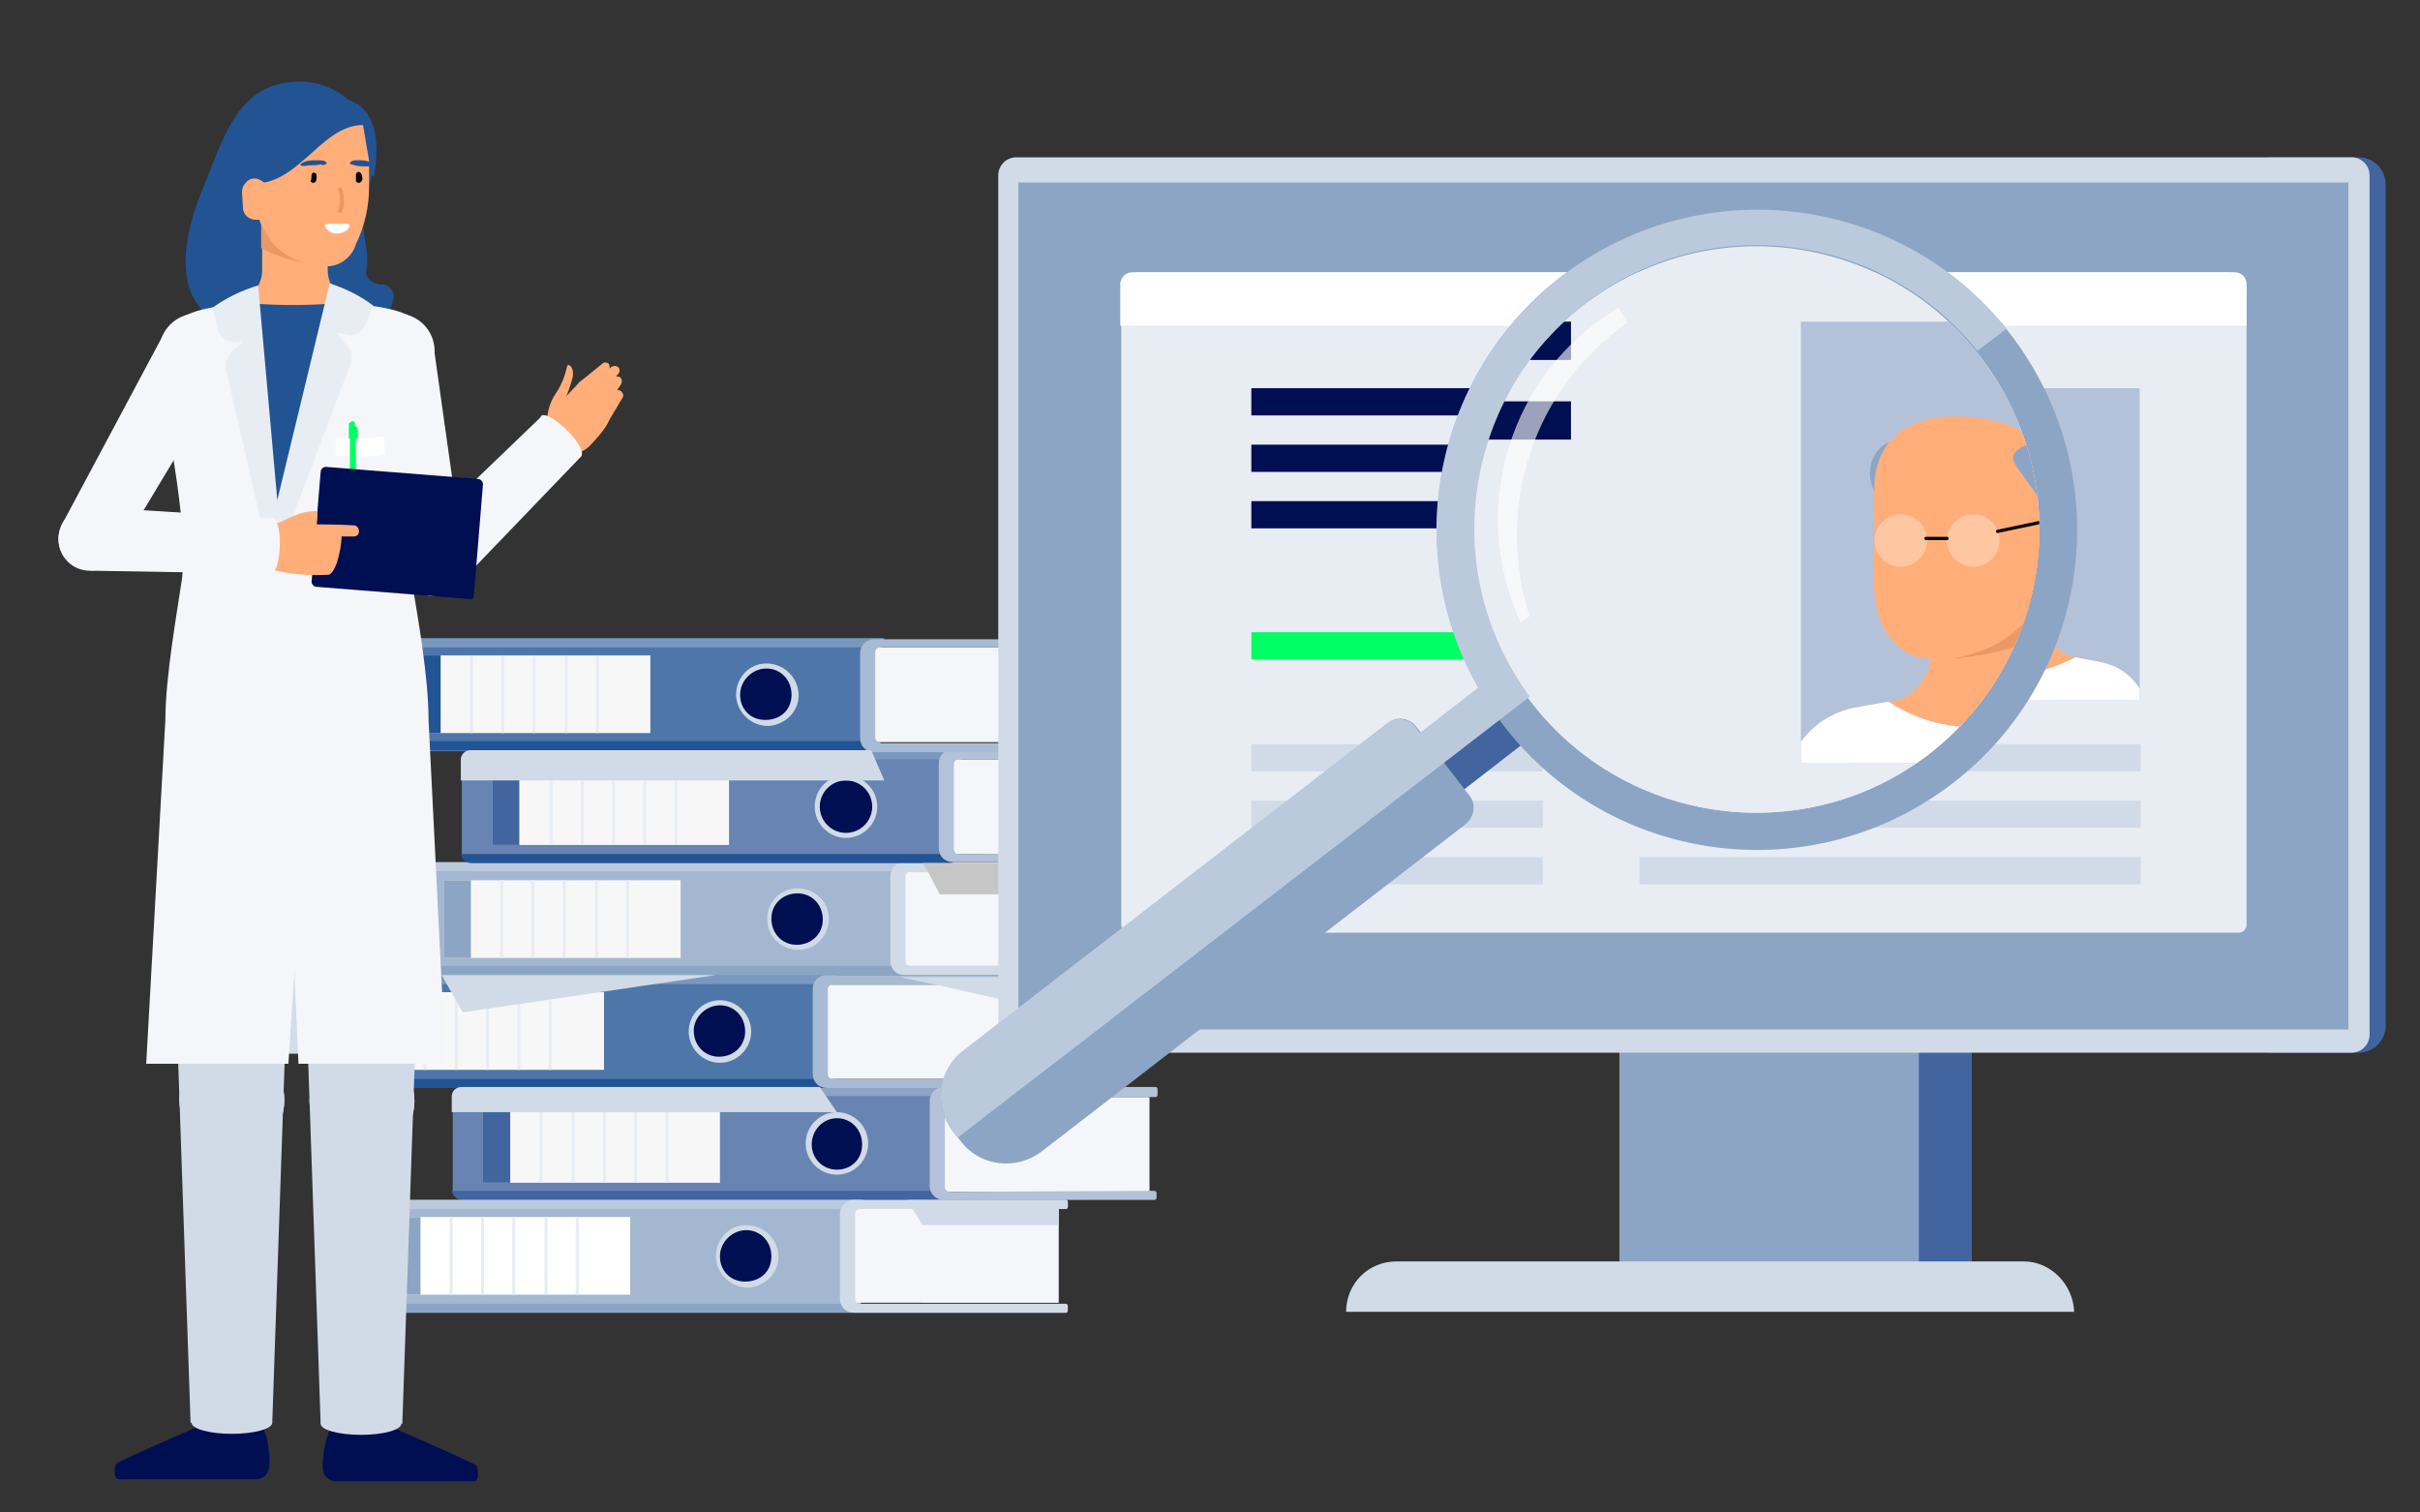 <?xml version="1.0" encoding="UTF-8"?>
<!-- Generator: Adobe Illustrator 25.4.1, SVG Export Plug-In . SVG Version: 6.00 Build 0)  -->
<svg xmlns="http://www.w3.org/2000/svg" xmlns:xlink="http://www.w3.org/1999/xlink" version="1.1" id="Ebene_1" x="0px" y="0px" viewBox="0 0 240 150" style="enable-background:new 0 0 240 150;" xml:space="preserve">
<rect x="0" y="0" width="240" height="150" fill="#333333" stroke="none"/>
<style type="text/css">
	.st0{fill:#6884B2;}
	.st1{fill:#42659F;}
	.st2{fill:#8EA3C5;}
	.st3{fill:#F7F7F7;}
	.st4{fill:#E8EDF3;}
	.st5{fill:#D1DBE7;}
	.st6{fill:#000E52;}
	.st7{fill:#F4F6F9;}
	.st8{fill:#B3C1D9;}
	.st9{fill:#4E76A9;}
	.st10{fill:#225494;}
	.st11{fill:#7A98BF;}
	.st12{fill:#A7BBD4;}
	.st13{fill:#A4B7D0;}
	.st14{fill:#8DA5C4;}
	.st15{fill:#BBC9DC;}
	.st16{fill:#FFFFFF;}
	.st17{fill:#C6C6C6;}
	.st18{fill:#FFAE7A;}
	.st19{fill:#E89966;}
	.st20{fill:#D3DCE8;}
	.st21{fill:#00FF64;}
	.st22{clip-path:url(#SVGID_00000036237845043594546230000003932113574905799100_);}
	.st23{opacity:0.3;fill:#FFFFFF;enable-background:new    ;}
	.st24{fill:none;stroke:#000000;stroke-width:0.23;stroke-linecap:round;stroke-linejoin:round;}
	.st25{opacity:0.24;fill:#C7DCFF;enable-background:new    ;}
	.st26{clip-path:url(#SVGID_00000019669149495287174030000018381882107860916386_);}
	.st27{clip-path:url(#SVGID_00000049927986252254278470000000998827161719134888_);}
	.st28{fill:none;stroke:#000000;stroke-width:0.32;stroke-linecap:round;stroke-linejoin:round;}
	.st29{opacity:0.61;fill:#FFFFFF;enable-background:new    ;}
</style>
<g>
	<g id="Ebene_1_00000067935934987005478180000000598411423605435523_">
		<path class="st0" d="M94.4,108.9v9.1c0,0,0,0.1,0,0.1c-0.1,0.5-0.5,0.9-1,0.9H45.9c-0.5,0-0.9-0.4-1-0.9c0,0,0-0.1,0-0.1v-9.1    c0-0.6,0.4-1,1-1h48.6C95,107.8,94.4,108.3,94.4,108.9z"></path>
		<path class="st1" d="M44.8,118.1h49.5c-0.1,0.5-0.5,0.9-1,0.9H45.9C45.3,119,44.9,118.6,44.8,118.1z"></path>
		<path class="st2" d="M44.8,108.7h49.5c-0.1-0.5,0.6-0.9,0-0.9H45.9C45.3,107.8,44.9,108.2,44.8,108.7z"></path>
		<rect x="47.9" y="109.6" class="st3" width="23.5" height="7.7"></rect>
		<rect x="47.9" y="109.6" class="st1" width="2.7" height="7.7"></rect>
		<rect x="53.5" y="109.6" class="st4" width="0.3" height="7.7"></rect>
		<rect x="56.7" y="109.6" class="st4" width="0.3" height="7.7"></rect>
		<rect x="59.8" y="109.6" class="st4" width="0.3" height="7.7"></rect>
		<rect x="62.9" y="109.6" class="st4" width="0.3" height="7.7"></rect>
		<rect x="66" y="109.6" class="st4" width="0.3" height="7.7"></rect>
		<path class="st5" d="M83,110.3c1.7,0,3.1,1.4,3.1,3.1c0,1.7-1.4,3.1-3.1,3.1c-1.7,0-3.1-1.4-3.1-3.1    C79.9,111.7,81.3,110.3,83,110.3C83,110.3,83,110.3,83,110.3z"></path>
		<path class="st6" d="M83,110.9c1.4,0,2.5,1.1,2.5,2.6S84.4,116,83,116s-2.5-1.1-2.5-2.5S81.6,110.9,83,110.9L83,110.9z"></path>
		<path class="st7" d="M93.7,118.2c-0.3,0-0.5-0.2-0.5-0.5v-8.4c0-0.3,0.2-0.5,0.5-0.5h20.3v9.4H93.7z"></path>
		<path class="st8" d="M94.2,118.2c-0.3,0-0.5-0.2-0.5-0.5v-8.4c0-0.3,0.2-0.5,0.5-0.5h20.4c0.1,0,0.2-0.1,0.2-0.2l0,0V108    c0-0.1-0.1-0.2-0.2-0.2l0,0h-21c-0.8,0-1.4,0.6-1.4,1.4c0,0,0,0,0,0v8.4c0,0.8,0.6,1.4,1.4,1.4c0,0,0,0,0,0h20.9    c0.1,0,0.2-0.1,0.2-0.2v-0.5c0-0.1-0.1-0.2-0.2-0.2c0,0,0,0,0,0L94.2,118.2z"></path>
		<path class="st9" d="M34.3,96.7h48.6c0.6,0-0.1,0.5-0.1,1v9.1c0,0,0,0.1,0,0.1c-0.1,0.5-0.5,0.9-1,0.9H34.3c-0.5,0-0.9-0.4-1-0.9    c0,0,0-0.1,0-0.1v-9.1C33.3,97.2,33.7,96.7,34.3,96.7C34.3,96.7,34.3,96.7,34.3,96.7z"></path>
		<path class="st10" d="M33.3,107h49.5c-0.1,0.5-0.5,0.9-1,0.9H34.3C33.8,107.9,33.3,107.5,33.3,107z"></path>
		<path class="st11" d="M33.3,97.6h49.5c-0.1-0.5,0.6-0.9,0-0.9H34.3C33.8,96.7,33.3,97.1,33.3,97.6z"></path>
		<rect x="36.4" y="98.4" class="st3" width="23.5" height="7.7"></rect>
		<rect x="36.4" y="98.4" class="st10" width="2.7" height="7.7"></rect>
		<rect x="42" y="98.4" class="st4" width="0.3" height="7.7"></rect>
		<rect x="45.1" y="98.4" class="st4" width="0.3" height="7.7"></rect>
		<rect x="48.2" y="98.4" class="st4" width="0.3" height="7.7"></rect>
		<rect x="51.3" y="98.4" class="st4" width="0.3" height="7.7"></rect>
		<rect x="54.4" y="98.4" class="st4" width="0.3" height="7.7"></rect>
		<path class="st5" d="M71.4,99.2c1.7,0,3.1,1.4,3.1,3.1c0,1.7-1.4,3.1-3.1,3.1c-1.7,0-3.1-1.4-3.1-3.1S69.7,99.2,71.4,99.2    L71.4,99.2z"></path>
		<path class="st6" d="M71.4,99.7c1.4,0,2.5,1.1,2.5,2.6c0,1.4-1.1,2.5-2.6,2.5c-1.4,0-2.5-1.1-2.5-2.6c0,0,0,0,0,0    C68.8,100.9,70,99.7,71.4,99.7z"></path>
		<path class="st7" d="M102.4,97.6v9.4H82.1c-0.3,0-0.5-0.2-0.5-0.5v-8.4c0-0.3,0.2-0.5,0.5-0.5L102.4,97.6z"></path>
		<path class="st12" d="M82.1,98.1v8.4c0,0.3,0.2,0.5,0.5,0.5H103c0.1,0,0.2,0.1,0.2,0.2c0,0,0,0,0,0v0.5c0,0.1-0.1,0.2-0.2,0.2    c0,0,0,0,0,0H82c-0.8,0-1.4-0.6-1.4-1.4c0,0,0,0,0,0v-8.4c0-0.8,0.6-1.4,1.4-1.4c0,0,0,0,0,0h21c0.1,0,0.2,0.1,0.2,0.2l0,0v0.6    c0,0.1-0.1,0.2-0.2,0.2l0,0H82.6C82.4,97.6,82.1,97.8,82.1,98.1z"></path>
		<path class="st13" d="M42,85.6h48.6c0.6,0-0.1,0.5-0.1,1v9.1c0,0,0,0.1,0,0.1c-0.1,0.5-0.5,0.9-1,0.9H42c-0.5,0-0.9-0.4-1-0.9    c0,0,0-0.1,0-0.1v-9.1C41,86,41.4,85.6,42,85.6C42,85.6,42,85.6,42,85.6z"></path>
		<path class="st14" d="M40.9,95.8h49.5c-0.1,0.5-0.5,0.9-1,0.9H42C41.5,96.8,41,96.4,40.9,95.8z"></path>
		<path class="st15" d="M40.9,86.4h49.5c-0.1-0.5,0.6-0.9,0-0.9H42C41.5,85.5,41,85.9,40.9,86.4z"></path>
		<rect x="44" y="87.3" class="st3" width="23.5" height="7.7"></rect>
		<rect x="44" y="87.3" class="st14" width="2.7" height="7.7"></rect>
		<rect x="49.6" y="87.3" class="st4" width="0.3" height="7.7"></rect>
		<rect x="52.7" y="87.3" class="st4" width="0.3" height="7.7"></rect>
		<rect x="55.8" y="87.3" class="st4" width="0.3" height="7.7"></rect>
		<rect x="59" y="87.3" class="st4" width="0.3" height="7.7"></rect>
		<rect x="62.1" y="87.3" class="st4" width="0.3" height="7.7"></rect>
		<path class="st5" d="M79.1,88.1c1.7,0,3.1,1.3,3.1,3c0,1.7-1.3,3.1-3,3.1c-1.7,0-3.1-1.3-3.1-3c0,0,0,0,0,0    C76,89.5,77.4,88.1,79.1,88.1z"></path>
		<path class="st6" d="M79.1,88.6c1.4,0,2.5,1.1,2.5,2.6c0,1.4-1.1,2.5-2.6,2.5c-1.4,0-2.5-1.1-2.5-2.6c0,0,0,0,0,0    C76.5,89.7,77.6,88.6,79.1,88.6C79,88.6,79,88.6,79.1,88.6z"></path>
		<path class="st7" d="M110,86.4v9.4H89.7c-0.3,0-0.5-0.2-0.5-0.5c0,0,0,0,0,0v-8.4c0-0.3,0.2-0.5,0.5-0.5L110,86.4z"></path>
		<path class="st5" d="M89.8,86.9v8.4c0,0.3,0.2,0.5,0.5,0.5h20.4c0.1,0,0.2,0.1,0.2,0.2v0.5c0,0.1-0.1,0.2-0.2,0.2h-21    c-0.8,0-1.4-0.6-1.4-1.4c0,0,0,0,0,0v-8.4c0-0.8,0.6-1.4,1.4-1.4c0,0,0,0,0,0h21c0.1,0,0.2,0.1,0.2,0.2v0.6c0,0.1-0.1,0.2-0.2,0.2    H90.3C90,86.4,89.8,86.7,89.8,86.9L89.8,86.9z"></path>
		<path class="st0" d="M95.3,75.4v9.1c0,0,0,0.1,0,0.1c-0.1,0.5-0.5,0.9-1,0.9H46.8c-0.5,0-0.9-0.4-1-0.9c0,0,0-0.1,0-0.1v-9.1    c0-0.6,0.4-1,1-1h48.6C96,74.4,95.3,74.9,95.3,75.4z"></path>
		<path class="st10" d="M45.7,84.7h49.5c-0.1,0.5-0.5,0.9-1,0.9H46.8C46.2,85.6,45.8,85.2,45.7,84.7z"></path>
		<path class="st11" d="M45.7,75.3h49.5c-0.1-0.5,0.6-0.9,0-0.9H46.8C46.2,74.4,45.8,74.8,45.7,75.3z"></path>
		<rect x="48.8" y="76.1" class="st3" width="23.5" height="7.7"></rect>
		<rect x="48.8" y="76.1" class="st1" width="2.7" height="7.7"></rect>
		<rect x="54.5" y="76.1" class="st4" width="0.3" height="7.7"></rect>
		<rect x="57.6" y="76.1" class="st4" width="0.3" height="7.7"></rect>
		<rect x="60.7" y="76.1" class="st4" width="0.3" height="7.7"></rect>
		<rect x="63.8" y="76.1" class="st4" width="0.3" height="7.7"></rect>
		<rect x="66.9" y="76.1" class="st4" width="0.3" height="7.7"></rect>
		<path class="st5" d="M83.9,76.9c1.7,0,3.1,1.4,3.1,3.1s-1.4,3.1-3.1,3.1c-1.7,0-3.1-1.4-3.1-3.1c0,0,0,0,0,0    C80.8,78.3,82.1,76.9,83.9,76.9C83.9,76.9,83.9,76.9,83.9,76.9z"></path>
		<circle class="st6" cx="83.9" cy="80" r="2.6"></circle>
		<path class="st7" d="M94.6,84.7c-0.3,0-0.5-0.2-0.5-0.5c0,0,0,0,0,0v-8.4c0-0.3,0.2-0.5,0.5-0.5h20.3v9.4H94.6z"></path>
		<path class="st8" d="M95.1,84.7c-0.3,0-0.5-0.2-0.5-0.5v-8.4c0-0.3,0.2-0.5,0.5-0.5h20.4c0.1,0,0.2-0.1,0.2-0.2l0,0v-0.6    c0-0.1-0.1-0.2-0.2-0.2l0,0h-21c-0.8,0-1.4,0.6-1.4,1.4c0,0,0,0,0,0v8.4c0,0.8,0.6,1.4,1.4,1.4c0,0,0,0,0,0h21    c0.1,0,0.2-0.1,0.2-0.2c0,0,0,0,0,0v-0.5c0-0.1-0.1-0.2-0.2-0.2c0,0,0,0,0,0L95.1,84.7z"></path>
		<path class="st9" d="M38.9,63.3h48.6c0.6,0-0.1,0.5-0.1,1v9.1c0,0,0,0.1,0,0.2c-0.1,0.5-0.5,0.9-1,0.9H38.9c-0.5,0-0.9-0.4-1-0.9    c0-0.1,0-0.1,0-0.2v-9.1C37.9,63.7,38.4,63.3,38.9,63.3C38.9,63.3,38.9,63.3,38.9,63.3z"></path>
		<path class="st10" d="M37.9,73.5h49.5c-0.1,0.5-0.5,0.9-1,0.9H38.9C38.4,74.4,38,74.1,37.9,73.5z"></path>
		<path class="st11" d="M37.9,64.2h49.5c-0.1-0.5,0.6-0.9,0-0.9H38.9C38.4,63.3,38,63.6,37.9,64.2z"></path>
		<rect x="41" y="65" class="st3" width="23.5" height="7.7"></rect>
		<rect x="41" y="65" class="st10" width="2.7" height="7.7"></rect>
		<rect x="46.6" y="65" class="st4" width="0.3" height="7.7"></rect>
		<rect x="49.7" y="65" class="st4" width="0.3" height="7.7"></rect>
		<rect x="52.8" y="65" class="st4" width="0.3" height="7.7"></rect>
		<rect x="56" y="65" class="st4" width="0.3" height="7.7"></rect>
		<rect x="59.1" y="65" class="st4" width="0.3" height="7.7"></rect>
		<path class="st5" d="M76,65.8c1.7,0,3.1,1.3,3.2,3s-1.3,3.1-3,3.2c-1.7,0-3.1-1.3-3.2-3c0,0,0-0.1,0-0.1    C73,67.2,74.3,65.8,76,65.8z"></path>
		<path class="st6" d="M76,66.3c1.4,0,2.5,1.1,2.5,2.6s-1.1,2.5-2.6,2.5s-2.5-1.1-2.5-2.5S74.6,66.3,76,66.3L76,66.3z"></path>
		<path class="st7" d="M86.7,73.6c-0.3,0-0.5-0.2-0.5-0.5v-8.4c0-0.3,0.2-0.5,0.5-0.5H107v9.4H86.7z"></path>
		<path class="st12" d="M87.3,73.6c-0.3,0-0.5-0.2-0.5-0.5v-8.4c0-0.3,0.2-0.5,0.5-0.5h20.4c0.1,0,0.2-0.1,0.2-0.1v0v-0.5    c0-0.1-0.1-0.2-0.2-0.2h-21c-0.8,0-1.4,0.6-1.4,1.4v8.4c0,0.8,0.6,1.4,1.4,1.4c0,0,0,0,0,0h21c0.1,0,0.2-0.1,0.2-0.2c0,0,0,0,0,0    v-0.5c0-0.1-0.1-0.2-0.2-0.2c0,0,0,0,0,0H87.3z"></path>
		<path class="st13" d="M36.9,119h48.6c0.6,0-0.1,0.5-0.1,1v9.1c0,0,0,0.1,0,0.1c-0.1,0.5-0.5,0.9-1,0.9H36.9c-0.5,0-0.9-0.4-1-0.9    c0,0,0-0.1,0-0.1V120C35.9,119.4,36.4,119,36.9,119z"></path>
		<path class="st14" d="M35.9,129.3h49.5c-0.1,0.5-0.5,0.9-1,0.9H36.9C36.4,130.2,36,129.8,35.9,129.3z"></path>
		<path class="st15" d="M35.9,119.9h49.5c-0.1-0.5,0.6-0.9,0-0.9H36.9C36.4,119,36,119.4,35.9,119.9z"></path>
		<rect x="39" y="120.7" class="st16" width="23.5" height="7.7"></rect>
		<rect x="39" y="120.7" class="st14" width="2.7" height="7.7"></rect>
		<rect x="44.6" y="120.7" class="st4" width="0.3" height="7.7"></rect>
		<rect x="47.7" y="120.7" class="st4" width="0.3" height="7.7"></rect>
		<rect x="50.8" y="120.7" class="st4" width="0.3" height="7.7"></rect>
		<rect x="54" y="120.7" class="st4" width="0.3" height="7.7"></rect>
		<rect x="57.1" y="120.7" class="st4" width="0.3" height="7.7"></rect>
		<path class="st5" d="M74,121.5c1.7,0,3.1,1.3,3.2,3s-1.3,3.1-3,3.2c-1.7,0-3.1-1.3-3.2-3c0,0,0-0.1,0-0.1    C71,122.9,72.3,121.5,74,121.5z"></path>
		<path class="st6" d="M74,122c1.4,0,2.5,1.1,2.5,2.6s-1.1,2.5-2.6,2.5s-2.5-1.1-2.5-2.5S72.6,122,74,122L74,122z"></path>
		<path class="st7" d="M105,119.8v9.4H84.7c-0.3,0-0.5-0.2-0.5-0.5l0,0v-8.4c0-0.3,0.2-0.5,0.5-0.5L105,119.8z"></path>
		<path class="st5" d="M84.8,120.4v8.4c0,0.3,0.2,0.5,0.5,0.5l0,0h20.4c0.1,0,0.2,0.1,0.2,0.2v0.5c0,0.1-0.1,0.2-0.2,0.2h-21    c-0.8,0-1.4-0.6-1.4-1.4c0,0,0,0,0,0v-8.4c0-0.8,0.6-1.4,1.3-1.4c0,0,0.1,0,0.1,0h21c0.1,0,0.2,0.1,0.2,0.2l0,0v0.5    c0,0.1-0.1,0.2-0.2,0.2H85.3C85,119.9,84.8,120.1,84.8,120.4L84.8,120.4z"></path>
		<path class="st5" d="M105.9,119.2v0.5c0,0.1-0.1,0.2-0.2,0.2H105v1.6H91.5l-1-1.6L90,119h15.8C105.8,119,105.9,119.1,105.9,119.2z    "></path>
		<path class="st5" d="M83,110.3H44.8v-1.5c0-0.6,0.4-1,1-1h35.5L83,110.3z"></path>
		<polygon class="st5" points="71,96.7 45.9,100.4 43.8,96.7   "></polygon>
		<path class="st17" d="M110.9,85.7v0.6c0,0.1-0.1,0.2-0.2,0.2H110v2.2H93.2L92,86.4l-0.5-0.8h19.2    C110.8,85.6,110.9,85.6,110.9,85.7z"></path>
		<path class="st5" d="M103.2,96.9v0.6c0,0.1-0.1,0.2-0.2,0.2l0,0h-0.7v2.1l-9.3-2.1l-3.8-0.8h13.8    C103.2,96.7,103.2,96.8,103.2,96.9z"></path>
		<path class="st5" d="M87.7,77.4h-42v-2c0-0.6,0.4-1,1-1h39.7L87.7,77.4z"></path>
		<path class="st10" d="M30.1,8.1C23.5,7.9,22.2,13.7,20,19c-1.8,4.4-3.1,10.8,2,13.1c2.8,1.4,5.9,2.4,9,3c4.4,0.8,6.9-1.5,8-5.4    l0,0c0.2-0.7-0.3-1.3-0.9-1.5c-0.1,0-0.3,0-0.4,0l0,0c-0.7,0-1.4-0.7-1.4-1.1s0-0.1,0-0.1c0.4-1.9-0.3-3.2-0.3-5.3    c0-1.8,1.1-4.2,1.1-6C37.2,11.7,34.1,8.3,30.1,8.1L30.1,8.1z"></path>
		<path class="st18" d="M23.2,30c1.6-0.2,2.8-1.6,2.8-3.2v-6.9c0-1.8,1.5-3.2,3.2-3.2l0,0c1.8,0,3.2,1.5,3.3,3.2v6.9    c0,1.6,1.2,3,2.8,3.2l0,0c1.3,0.2,2.2,1.3,2.2,2.6v11H20.9v-11C20.9,31.3,21.8,30.2,23.2,30L23.2,30z"></path>
		<path class="st19" d="M30.9,24.1l1.1,2.1c-2.1,0-4.2-0.6-6.1-1.6v-3.8L30.9,24.1z"></path>
		<path class="st18" d="M35.4,24c-0.1,0.1-0.1,0.3-0.2,0.5c-0.5,1.2-1.7,2-3,1.9l0,0c-1.8-0.1-3.5-0.7-4.8-1.9    c-1.5-1.7-2.4-3.9-2.4-6.2l-0.7-5.8c0.5-0.9,1.3-1.7,2.3-2.1h7.7c0.5,0,2.3,1.9,2.3,2.3v5.9C36.6,20.4,36.2,22.3,35.4,24z"></path>
		<path class="st10" d="M36.8,17.1L36,12.4c-4.4,0-6.6,6.7-11.8,5.7c0,0-1.8-3.8-0.5-6.2s3.1-2.2,9.3-2.2c5.8,0,4.1,7.4,4.1,7.8l0,0    C36.9,17.5,36.9,17.3,36.8,17.1z"></path>
		<path class="st18" d="M26.5,21.8h-1.1c-0.7,0-1.3-0.5-1.3-1.2l-0.1-1.5c0-0.4,0.1-0.7,0.4-1c0.3-0.4,0.9-0.5,1.3-0.3l0,0    c0.5,0.2,0.9,0.7,0.9,1.3V21.8z"></path>
		<path d="M35.3,17.3c0.1-0.4,0.5-0.3,0.6,0.1s0,0.6-0.2,0.7c-0.1,0.1-0.3,0-0.4-0.1c0,0,0,0,0-0.1C35.3,17.7,35.3,17.5,35.3,17.3z"></path>
		<path d="M30.9,17.3c0.1-0.3,0.5-0.2,0.5,0.1s0,0.6-0.2,0.7c-0.1,0.1-0.3,0-0.4-0.1c0,0,0,0,0,0C30.9,17.7,30.9,17.5,30.9,17.3z"></path>
		<path class="st19" d="M33.5,20.9c0.3-0.7,0.3-1.5,0-2.1c0-0.2,0.3-0.3,0.4-0.1c0.3,0.8,0.3,1.6,0,2.4C33.7,21.2,33.3,21,33.5,20.9    z"></path>
		<path class="st10" d="M34.7,16.2C34.7,16.2,34.7,16.2,34.7,16.2c0-0.2,0.4-0.3,0.5-0.3c0.2,0,0.5,0,0.7,0c0.3,0,0.7,0.1,1,0.3    c0.4,0.3-0.4,0.3-0.6,0.3c-0.4,0-0.7,0-1.1-0.1C35.1,16.3,34.8,16.4,34.7,16.2z"></path>
		<path class="st10" d="M32.4,16.2C32.4,16.2,32.4,16.2,32.4,16.2c0-0.2-0.4-0.3-0.6-0.3c-0.3,0-0.6,0-0.8,0c-0.4,0-0.8,0.1-1.1,0.3    c-0.4,0.3,0.4,0.3,0.7,0.2c0.4,0,0.8,0,1.2-0.1C31.9,16.4,32.3,16.4,32.4,16.2z"></path>
		<path class="st16" d="M34.6,22.2c-0.1,0-0.1,0-0.2,0c-0.6,0-1.2,0-1.8,0c-0.2,0-0.5,0.1-0.3,0.4c0.4,0.5,1,0.7,1.5,0.5    C34.2,23.1,34.9,22.5,34.6,22.2z"></path>
		<path class="st18" d="M57.6,37.8l2.1-1.7c0.2-0.2,0.5-0.2,0.7,0c0,0,0,0,0,0c0.1,0.3,0.1,0.6-0.1,0.8l-1.9,1.9    c-0.2,0.3-0.6,0.3-0.9,0.1c0,0,0,0-0.1-0.1C57.1,38.5,57.2,38,57.6,37.8C57.5,37.8,57.5,37.8,57.6,37.8L57.6,37.8z"></path>
		<path class="st18" d="M58.4,38.6l2.1-2.1c0.2-0.2,0.5-0.3,0.8-0.1c0,0,0,0,0,0c0.2,0.2,0.2,0.5,0,0.7l-1.9,2.3    c-0.2,0.3-0.7,0.4-1,0.2C58.1,39.4,58.1,39,58.4,38.6C58.3,38.7,58.4,38.7,58.4,38.6L58.4,38.6z"></path>
		<path class="st18" d="M58.9,39.9l1.8-2.3c0.2-0.3,0.5-0.3,0.8-0.2c0.2,0.2,0.2,0.5,0.1,0.7l-1.6,2.4c-0.2,0.3-0.6,0.5-1,0.3    c-0.3-0.2-0.4-0.6-0.2-0.9C58.8,40,58.8,40,58.9,39.9L58.9,39.9z"></path>
		<path class="st18" d="M59,41.5l1.8-2.5c0.2-0.3,0.5-0.4,0.8-0.2c0.2,0.2,0.3,0.5,0.1,0.7l-1.6,2.7c-0.2,0.4-0.6,0.5-1,0.4    c-0.3-0.2-0.4-0.5-0.2-0.8C58.9,41.6,58.9,41.6,59,41.5C59,41.6,59,41.5,59,41.5z"></path>
		<path class="st18" d="M58.6,44.1c2.7-2.9,1.9-2.9,1.1-5c-1.1-2.7-1.4-2.1-4.1,0.8l-0.8,0.8c-1.2,1.3-1.6,2.8-0.5,3.8    C55.7,45.4,57.5,45.3,58.6,44.1L58.6,44.1z"></path>
		<path class="st18" d="M57,42.2c0.2-1.3-1-2-1-2.5c0.3-0.7,0.6-1.5,0.8-2.3c0.1-0.7-0.1-1.1-0.4-1.2s-0.1,1-1.2,2.7    c-0.8,1.1-1.1,2.5-0.9,3.8C54.6,44.2,56.8,43.9,57,42.2z"></path>
		<ellipse transform="matrix(0.706 -0.708 0.708 0.706 -14.252 52.16)" class="st7" cx="55.7" cy="43.2" rx="0.8" ry="2.8"></ellipse>
		<polygon class="st7" points="45.3,58.1 57.7,45.2 53.7,41.3 40.9,53.6   "></polygon>
		<circle class="st7" cx="43" cy="56" r="3.1"></circle>
		<circle class="st7" cx="39.4" cy="34.8" r="3.7"></circle>
		<polygon class="st7" points="46,55.6 39.9,56.8 35.8,35.5 43,34.3   "></polygon>
		<circle class="st7" cx="42.9" cy="56" r="3.1"></circle>
		<circle class="st7" cx="19.5" cy="34.8" r="3.7"></circle>
		<polygon class="st7" points="11.6,55 6.1,52.1 16.3,33 22.6,36.7   "></polygon>
		<circle class="st7" cx="8.9" cy="53.5" r="3.1"></circle>
		<circle class="st18" cx="35.6" cy="135.9" r="2.2"></circle>
		<circle class="st18" cx="35.6" cy="142.1" r="2.2"></circle>
		<rect x="33.4" y="135.9" class="st18" width="4.4" height="6.2"></rect>
		<path class="st6" d="M32.7,141.8c0,0,3.9-0.4,5.1-0.7c0,0,7,3,9.2,4.1c0.3,0.1,0.4,0.4,0.4,0.7v0.5c0,0.3-0.2,0.5-0.4,0.5    c0,0,0,0,0,0H33.3c-0.7,0-1.2-0.5-1.3-1.2C32,144.3,32.2,143,32.7,141.8z"></path>
		<polygon class="st5" points="41,109.2 42.2,74.5 29.5,74.5 30.7,109.2   "></polygon>
		<circle class="st5" cx="35.9" cy="74.5" r="6.3"></circle>
		<circle class="st5" cx="35.9" cy="109.2" r="5.2"></circle>
		<polygon class="st5" points="30.7,109.2 31.8,141.2 39.9,141.2 41,109.2   "></polygon>
		<ellipse class="st5" cx="35.8" cy="141.2" rx="4" ry="1.1"></ellipse>
		<circle class="st5" cx="35.9" cy="109.2" r="5.2"></circle>
		<circle class="st18" cx="23.2" cy="135.7" r="2.2"></circle>
		<circle class="st18" cx="23.2" cy="141.9" r="2.2"></circle>
		<rect x="21" y="135.7" class="st18" width="4.4" height="6.2"></rect>
		<path class="st6" d="M26.1,141.6c0,0-3.9-0.4-5.1-0.7c0,0-7,3-9.2,4.1c-0.3,0.1-0.4,0.4-0.4,0.7v0.5c0,0.3,0.2,0.5,0.4,0.5    c0,0,0,0,0,0h13.6c0.7,0,1.2-0.5,1.3-1.2C26.8,144.2,26.6,142.8,26.1,141.6z"></path>
		<polygon class="st5" points="17.8,109.1 16.6,74.3 29.3,74.3 28.1,109.1   "></polygon>
		<circle class="st5" cx="23" cy="74.3" r="6.3"></circle>
		<circle class="st5" cx="23" cy="109.1" r="5.2"></circle>
		<polygon class="st5" points="28.1,109.1 27,141.1 18.9,141.1 17.8,109.1   "></polygon>
		<ellipse class="st5" cx="23" cy="141.1" rx="4" ry="1.1"></ellipse>
		<circle class="st5" cx="23" cy="109.1" r="5.2"></circle>
		<path class="st6" d="M36.9,57h-15c-3.4,4.4-5.3,9.8-5.4,15.4c0,3.5,0.3,8.3,3.9,8.3h17.9c3.6,0,3.9-4.8,3.9-8.3    C42.2,66.8,40.3,61.4,36.9,57z"></path>
		<rect x="23.9" y="93.3" class="st20" width="12" height="11.2"></rect>
		<path class="st7" d="M42.5,71.4L42.5,71.4c0-4.3-1.1-10.4-1.6-13.4c-0.2-1.6-0.3-3.2-0.3-4.8c0.3-3.9,0.9-7.7,1.7-11.5l0.8-4.9    c0-1-0.1-1.9-0.2-2.9c-0.3-1.6-2-2.8-4.5-3.3c-0.8-0.2-2.5-0.4-2.5-0.4c-4.4-0.6-6.7,20-6.7,20s-2.4-18.4-2.4-18.4L24.6,30    c0,0-3.3,0.4-4.1,0.6c-2.5,0.5-4.2,1.8-4.5,3.3c-0.2,1-0.3,1.9-0.3,2.9l0.8,4.9c0.8,4,1.4,8.1,1.7,12.2c0,1.3,0,2.5-0.2,3.8    c-0.4,2.8-1.6,9.4-1.6,13.7h0l-1.9,34.1h14.1l0.6-9.2l0.4,9.2h14.6L42.5,71.4z"></path>
		<path class="st21" d="M34.9,41.8H35c0.1,0,0.2,0.1,0.2,0.2v0.3c0,0.1-0.1,0.2-0.2,0.2h-0.2c-0.1,0-0.2-0.1-0.2-0.2V42    C34.7,41.9,34.8,41.8,34.9,41.8z"></path>
		<path class="st21" d="M35,42.2L35,42.2c0.3,0,0.5,0.2,0.5,0.5c0,0,0,0,0,0v2l0,0h-0.9l0,0v-2C34.5,42.4,34.7,42.2,35,42.2z"></path>
		<path class="st16" d="M38.2,45.1c-1.6,0.2-3.3,0.2-4.9,0.1v-1.4c0-0.2,0.1-0.4,0.3-0.4c0,0,0,0,0,0c1.4,0.2,2.8,0.1,4.2-0.1    c0.2,0,0.3,0.1,0.3,0.4L38.2,45.1z"></path>
		<path class="st21" d="M35,42.7L35,42.7c0.1,0,0.3,0.1,0.3,0.3v3.8c0,0.1-0.1,0.3-0.3,0.3h0c-0.1,0-0.3-0.1-0.3-0.3V43    C34.7,42.8,34.8,42.7,35,42.7z"></path>
		<path class="st10" d="M25.1,30.1c2.6,0.2,5.2,0.2,7.9,0l-5.3,23.6L25.1,30.1z"></path>
		<path class="st4" d="M32.7,28.1l-5.2,21.5l-1.9-21.3c-1.6,0.5-3.1,1.2-4.5,2.2l0.5,2.1c0.2,0.9,1.2,1.5,2.1,1.3l0.4-0.1L22.9,35    c-0.4,0.4-0.6,1.1-0.5,1.6l4.6,20L34.8,36c0.2-0.6,0.1-1.2-0.3-1.6L33.4,33l1.3,0.2c0.6,0.1,1.2-0.3,1.5-0.9l0.8-2    C35.7,29.3,34.2,28.6,32.7,28.1z"></path>
		<path class="st6" d="M46.5,59.4l-15.1-1.2c-0.3,0-0.5-0.3-0.5-0.5l0.9-10.9c0-0.3,0.3-0.5,0.5-0.5l15.1,1.2c0.3,0,0.5,0.3,0.5,0.5    L47,59C47,59.3,46.8,59.5,46.5,59.4z"></path>
		<path class="st18" d="M27.5,51.9l4.7,0.2c1,0,1,0,1.5,0.2s-0.1,4.4-1.1,4.7c-1.7,0.1-3.5,0-5.2-0.4c-0.8-0.2-1.5-0.8-1.9-1.6    c-0.3-0.7-0.2-1.4,0.2-2C26.2,52.4,26.8,52,27.5,51.9z"></path>
		<path class="st18" d="M27.5,51.9c0.9-0.3,2.2-1.3,4-1.2l-0.1,1.7c0.3,0.3-0.4-0.1-0.4-0.1S26.5,52.2,27.5,51.9z"></path>
		<path class="st18" d="M30.8,52c0,0,3,0,4.3,0.1c0.3,0,0.5,0.3,0.5,0.6l0,0c0,0.3-0.2,0.5-0.5,0.5c-1.1,0-3.6,0-3.8,0    S30.2,53,30.8,52z"></path>
		
			<ellipse transform="matrix(3.943425e-02 -0.999 0.999 3.943425e-02 -28.257 78.919)" class="st7" cx="26.9" cy="54.2" rx="2.8" ry="0.8"></ellipse>
		<polygon class="st7" points="9,56.6 26.8,56.9 27,51.4 9.3,50.3   "></polygon>
		<circle class="st7" cx="8.9" cy="53.4" r="3.1"></circle>
		<g id="SCREEN">
			<path class="st1" d="M225,104.4V15.6h8.9c1.5,0,2.7,1.2,2.7,2.7c0,0,0,0,0,0v83.4c0,1.5-1.2,2.7-2.7,2.7H225z"></path>
			<rect x="160.6" y="95.5" class="st14" width="34.9" height="34.5"></rect>
			<rect x="190.3" y="102.3" class="st1" width="5.2" height="26.1"></rect>
			<path class="st5" d="M233.2,104.4H100.8c-1,0-1.8-0.8-1.8-1.8V17.4c0-1,0.8-1.8,1.8-1.8h132.4c1,0,1.8,0.8,1.8,1.8v85.2     C235,103.6,234.2,104.4,233.2,104.4"></path>
			<rect x="101" y="18.1" class="st14" width="131.9" height="84"></rect>
			<path class="st5" d="M205.7,130.1h-72.2c0-2.8,2.2-5,5-5c0,0,0,0,0.1,0h62.1C203.4,125.1,205.6,127.4,205.7,130.1"></path>
		</g>
		<g id="SCREEN_CONTENT">
			<path class="st4" d="M113.1,27h107.7c1.1,0,2,0.9,2,2v62.7c0,0.5-0.4,0.8-0.8,0.8H112c-0.5,0-0.8-0.4-0.8-0.8V29     C111.2,27.9,112,27,113.1,27z"></path>
			<path class="st16" d="M112.3,27h109.3c0.7,0,1.2,0.5,1.2,1.2v0v4.1l0,0H111.1l0,0v-4.1C111.1,27.6,111.6,27,112.3,27     C112.3,27,112.3,27,112.3,27z"></path>
			<rect x="162.6" y="73.8" class="st5" width="49.7" height="2.7"></rect>
			<rect x="162.6" y="79.4" class="st5" width="49.7" height="2.7"></rect>
			<rect x="162.6" y="85" class="st5" width="49.7" height="2.7"></rect>
			<rect x="124.1" y="73.8" class="st5" width="28.9" height="2.7"></rect>
			<rect x="124.1" y="79.4" class="st5" width="28.9" height="2.7"></rect>
			<rect x="124.1" y="85" class="st5" width="28.9" height="2.7"></rect>
			<g>
				<defs>
					<rect id="SVGID_1_" x="186.6" y="38.5" width="25.6" height="30.9"></rect>
				</defs>
				<clipPath id="SVGID_00000025443832635822217980000009356251417529104001_">
					<use xlink:href="#SVGID_1_" style="overflow:visible;"></use>
				</clipPath>
				<g style="clip-path:url(#SVGID_00000025443832635822217980000009356251417529104001_);">
					<rect x="177" y="30.7" class="st8" width="40.7" height="44.5"></rect>
					<path class="st18" d="M205.8,65.2c-1.7-0.3-3-1.8-3.1-3.5v-7.5c0-2-1.6-3.6-3.5-3.6c0,0,0,0,0,0l0,0c-2,0-3.6,1.6-3.6,3.6       c0,0,0,0,0,0v7.5c0,1.8-1.3,3.3-3,3.5c-0.8,0.1-1.7,0.3-2.5,0.5v14.4h18.2V65.7C207.5,65.5,206.7,65.3,205.8,65.2z"></path>
					<path class="st16" d="M187.1,99.1l-1.7-27.2c-0.2-3,1.8-5.7,4.8-6.3c0.8-0.2,1.6-0.3,2.4-0.4h0.1l0,0c1.8,1.2,4,1.8,6.2,1.8       c2.4,0,4.8-0.7,6.9-1.8h0.1c0.9,0.2,1.8,0.3,2.6,0.5c2.8,0.6,4.7,3.1,4.6,6l-1.7,27.5L187.1,99.1z"></path>
					<path class="st18" d="M203.8,54.6c0,0-1.2,5.9-0.7,8.3s-2.5,3.6-2.5,3.6l-5.3-0.3l1-12.3c0.2-1.9,1.8-3.4,3.7-3.4l0,0       c2.1,0,3.7,1.6,3.8,3.7C203.8,54.3,203.8,54.4,203.8,54.6z"></path>
					<path class="st19" d="M203.4,55.9l-6,6.1c0,0,4.4-0.4,5.5-1.6L203.4,55.9z"></path>
					<path class="st14" d="M193.1,52.8h0.4c0.8-3,3.2-4.3,2.4-5.1s-3.5-1.6-4.3,0.6S193.1,52.1,193.1,52.8z"></path>
					<path class="st18" d="M202.4,57.2h1.2c0.8,0,1.4-0.6,1.5-1.3l0.2-2c0.1-0.7-0.4-1.4-1.1-1.4c-0.1,0-0.1,0-0.2,0h-1.7       L202.4,57.2z"></path>
					<path class="st18" d="M192.3,59.8c0.5,1.3,1.8,2.2,3.1,2.3h1.3c0.7,0,1.3-0.1,1.9-0.3l0.6-0.2c2.1-0.8,3.8-2.5,4.5-4.6l0,0       l0.4-7c0-2.7-2.1-4.8-6.8-4.8c-4.2,0-5.6,2.6-5.6,4.7s0.1,3.1,0,4.7C191.6,55.2,191.6,58.5,192.3,59.8z"></path>
					<circle class="st23" cx="198.6" cy="53.8" r="1.8"></circle>
					<circle class="st23" cx="193.5" cy="53.8" r="1.8"></circle>
					<line class="st24" x1="196.8" y1="53.7" x2="195.3" y2="53.7"></line>
					<path class="st14" d="M204.3,52.8h-0.4c-0.8-3-3.2-4.3-2.4-5.1s2.8-0.9,3.1,0.4C205,50,204.3,52.1,204.3,52.8z"></path>
					<line class="st24" x1="200.3" y1="53.2" x2="204" y2="52.4"></line>
				</g>
			</g>
			<rect x="124.1" y="38.5" class="st6" width="46.5" height="2.7"></rect>
			<rect x="124.1" y="44.1" class="st6" width="46.5" height="2.7"></rect>
			<rect x="124.1" y="49.7" class="st6" width="28.9" height="2.7"></rect>
			<rect x="124.1" y="62.7" class="st21" width="38.5" height="2.7"></rect>
		</g>
		<path class="st1" d="M98.2,105.8l49.4-38.3l4.3,5.6l-49.4,38.3C98.1,111.2,96.9,110.2,98.2,105.8z"></path>
		<path class="st14" d="M148.2,70.7c-10-14.4-6.5-34.2,7.9-44.2c14.4-10,34.2-6.5,44.2,7.9c10,14.4,6.5,34.2-7.9,44.2    C178,88.6,158.2,85.1,148.2,70.7C148.2,70.7,148.2,70.7,148.2,70.7z M190.2,75.6c12.7-8.9,15.9-26.3,7-39.1s-26.3-15.9-39.1-7    c-12.7,8.9-15.9,26.3-7,39.1c0,0,0,0,0,0C160,81.3,177.5,84.4,190.2,75.6C190.2,75.6,190.2,75.6,190.2,75.6z"></path>
		<path class="st25" d="M190.2,75.6c12.7-8.9,15.9-26.3,7-39.1s-26.3-15.9-39.1-7c-12.7,8.9-15.9,26.3-7,39.1c0,0,0,0,0,0    C160,81.3,177.5,84.4,190.2,75.6C190.2,75.6,190.2,75.6,190.2,75.6z"></path>
		<g>
			<defs>
				<path id="SVGID_00000041997541920160505490000002351173152978330257_" d="M190.2,75.6c12.7-8.9,15.9-26.3,7-39.1      s-26.3-15.9-39.1-7c-12.7,8.9-15.9,26.3-7,39.1c0,0,0,0,0,0C160,81.3,177.5,84.4,190.2,75.6C190.2,75.6,190.2,75.6,190.2,75.6z"></path>
			</defs>
			<clipPath id="SVGID_00000049909261024409577600000009375566313342736820_">
				<use xlink:href="#SVGID_00000041997541920160505490000002351173152978330257_" style="overflow:visible;"></use>
			</clipPath>
			<g style="clip-path:url(#SVGID_00000049909261024409577600000009375566313342736820_);">
				<g id="SCREEN_CONTENT-2">
					<path class="st4" d="M74.5,15.6h152.6c1.6,0,2.8,1.3,2.8,2.8c0,0,0,0,0,0v88.8c0,0.7-0.5,1.2-1.2,1.2l0,0H72.9       c-0.7,0-1.2-0.5-1.2-1.2c0,0,0,0,0,0V18.4C71.7,16.9,73,15.6,74.5,15.6z"></path>
					<path class="st16" d="M73.4,15.6h154.9c0.9,0,1.7,0.8,1.7,1.7v5.8l0,0H71.7l0,0v-5.8C71.7,16.4,72.4,15.6,73.4,15.6z"></path>
					<rect x="144.6" y="81.9" class="st5" width="70.4" height="3.8"></rect>
					<rect x="144.6" y="89.8" class="st5" width="70.4" height="3.8"></rect>
					<rect x="144.6" y="97.8" class="st5" width="70.4" height="3.8"></rect>
					<rect x="90" y="81.9" class="st5" width="40.9" height="3.8"></rect>
					<rect x="90" y="89.8" class="st5" width="40.9" height="3.8"></rect>
					<rect x="90" y="97.8" class="st5" width="40.9" height="3.8"></rect>
					<g>
						<defs>
							<rect id="SVGID_00000032645557859740610840000015081501932964966030_" x="178.6" y="31.9" width="36.4" height="43.8"></rect>
						</defs>
						<clipPath id="SVGID_00000054958867125852305030000005107202497536308369_">
							<use xlink:href="#SVGID_00000032645557859740610840000015081501932964966030_" style="overflow:visible;"></use>
						</clipPath>
						<g style="clip-path:url(#SVGID_00000054958867125852305030000005107202497536308369_);">
							<rect x="165.1" y="20.8" class="st8" width="57.7" height="63.1"></rect>
							<path class="st18" d="M205.9,69.7c-2.5-0.4-4.3-2.5-4.3-5V54c0-2.8-2.2-5-5-5c0,0,0,0-0.1,0l0,0c-2.8,0-5,2.2-5,4.9         c0,0,0,0,0,0.1v10.7c0,2.5-1.8,4.6-4.3,5c-1.2,0.2-2.4,0.4-3.5,0.7v20.5h25.8V70.4C208.3,70.1,207.1,69.9,205.9,69.7z"></path>
							<path class="st16" d="M179.3,117.8L177,79.1c-0.3-4.2,2.6-8,6.8-8.9c1.1-0.2,2.3-0.4,3.4-0.6h0.1l0,0         c2.6,1.7,5.6,2.6,8.7,2.5c3.4-0.1,6.8-0.9,9.9-2.5l0,0l0,0c1.3,0.2,2.6,0.4,3.8,0.7c4,0.9,6.7,4.5,6.5,8.5l-2.4,39         L179.3,117.8z"></path>
							<path class="st18" d="M203,54.7c0,0-1.7,8.4-1,11.8c0.7,3.4-3.5,5.1-3.5,5.1l-7.5-0.4l1.5-17.4c0.2-2.7,2.5-4.8,5.2-4.8l0,0         c2.9,0,5.3,2.3,5.3,5.3C203,54.3,203,54.5,203,54.7z"></path>
							<path class="st19" d="M202.4,56.6l-8.4,8.7c0,0,6.3-0.6,7.9-2.3L202.4,56.6z"></path>
							<path class="st14" d="M187.9,52.1h0.5c1.1-4.2,4.6-6.1,3.4-7.3s-4.9-2.2-6.1,0.8S187.9,51.1,187.9,52.1z"></path>
							<path class="st18" d="M201,58.4h1.7c1.1,0,2-0.8,2.1-1.9l0.4-2.8c0.1-1-0.6-1.9-1.6-2.1c-0.1,0-0.2,0-0.2,0H201V58.4z"></path>
							<path class="st18" d="M186.7,62.1c1,1.8,2.5,3.2,4.5,3.2h1.8c0.9,0,1.9-0.2,2.7-0.5l0.9-0.3c3-1.1,5.3-3.5,6.4-6.5l0,0         l0.5-9.9c0-3.8-3-6.8-9.6-6.8c-6,0-7.9,3.6-8,6.7s0.1,4.4-0.1,6.6C185.7,55.6,185.7,60.3,186.7,62.1z"></path>
							<circle class="st23" cx="195.7" cy="53.6" r="2.6"></circle>
							<circle class="st23" cx="188.5" cy="53.6" r="2.6"></circle>
							<line class="st28" x1="193.1" y1="53.4" x2="191" y2="53.4"></line>
							<path class="st14" d="M203.8,52.1h-0.5c-1.1-4.2-4.6-6.1-3.4-7.3s3.9-1.3,4.3,0.6C204.8,48.1,203.8,51.1,203.8,52.1z"></path>
							<line class="st28" x1="198.1" y1="52.7" x2="203.3" y2="51.6"></line>
						</g>
					</g>
					<rect x="90" y="31.9" class="st6" width="65.8" height="3.8"></rect>
					<rect x="90" y="39.8" class="st6" width="65.8" height="3.8"></rect>
					<rect x="90" y="47.8" class="st6" width="40.9" height="3.8"></rect>
					<rect x="90" y="66.2" class="st21" width="54.6" height="3.8"></rect>
				</g>
			</g>
		</g>
		<path class="st29" d="M150.8,61.7l0.9-0.6c-3.5-10.8,0.4-22.6,9.7-29.1l-0.9-1.5C149.7,37,145.6,50.4,150.8,61.7z"></path>
		<path class="st14" d="M94.5,112.2l0.8,1c1.9,2.5,5.5,2.9,8,1c0,0,0,0,0,0l42.1-32.5c0.8-0.7,1-1.9,0.4-2.7l-5.4-7    c-0.7-0.8-1.9-1-2.7-0.3l-42.1,32.6C93,106.2,92.6,109.7,94.5,112.2z"></path>
		<g>
			<path class="st15" d="M156.1,26.5c13.7-9.5,32.4-6.9,42.9,6.1l-2.9,2.2c-9.7-12.1-27.4-14-39.4-4.3c-11.5,9.3-13.9,25.9-5.4,38     c0.1,0.2,0.3,0.4,0.4,0.6L95,112.8l-0.5-0.6c-1.9-2.5-1.5-6.1,1-8c0,0,0,0,0,0l42.1-32.5c0.8-0.6,2-0.5,2.7,0.3l0.5,0.7l5.8-4.5     C138.5,54,142.6,35.9,156.1,26.5z"></path>
		</g>
	</g>
</g>
</svg>
